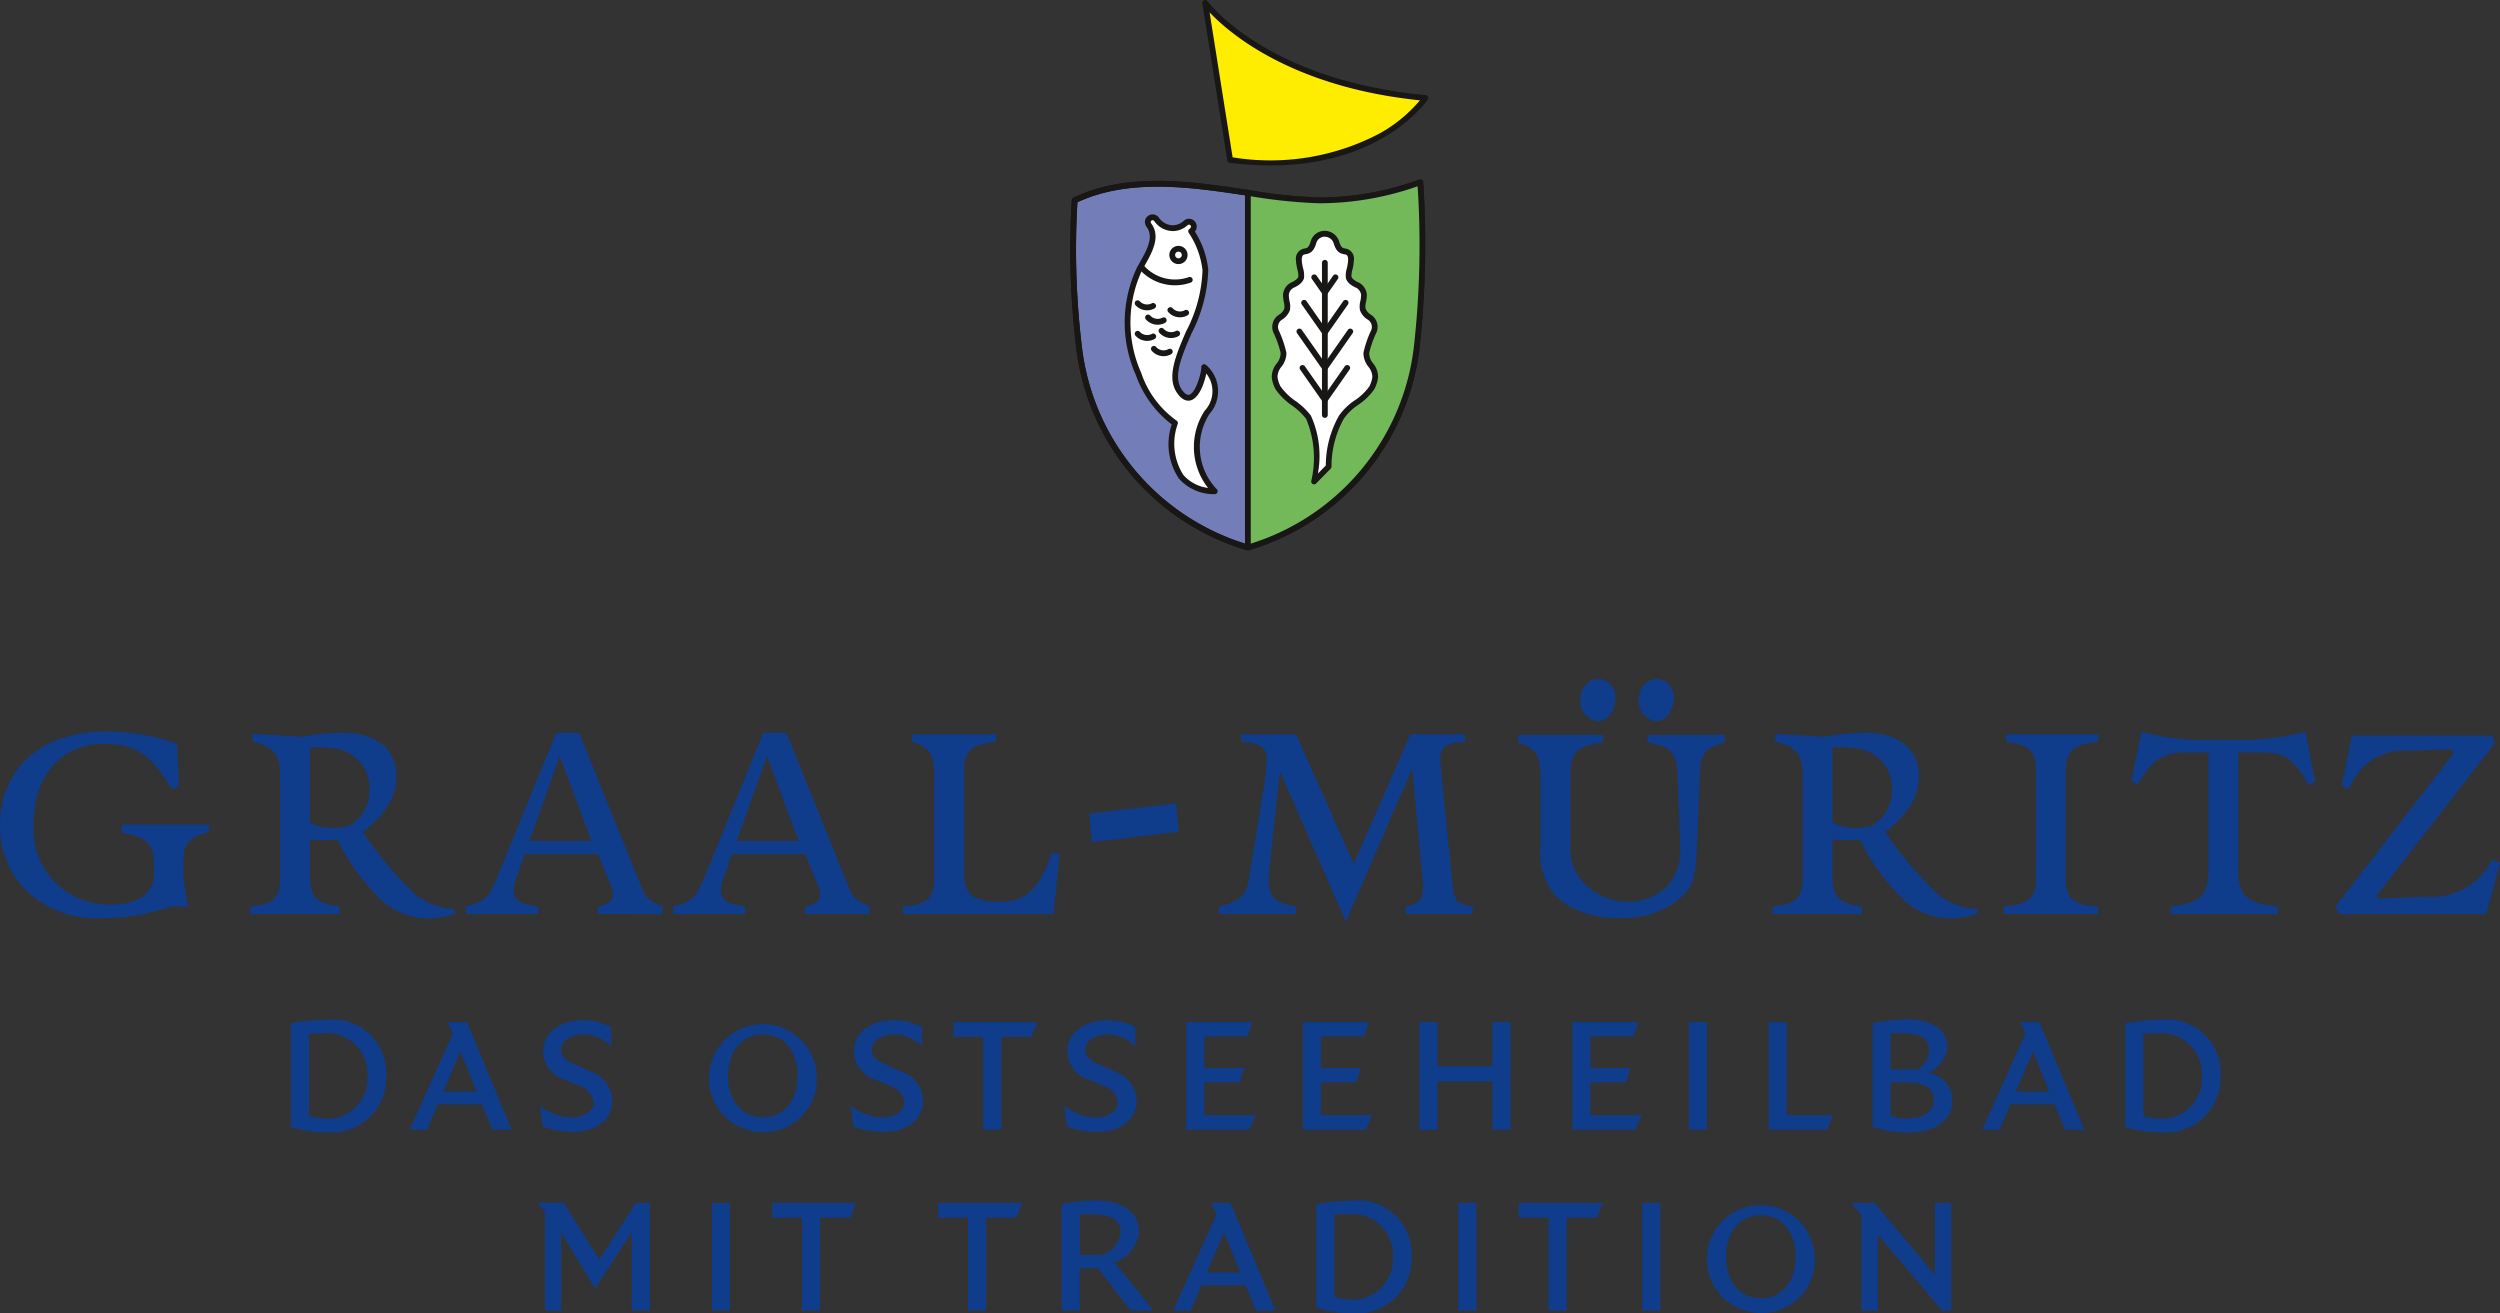 <svg id="ac3b0bf0-f9c6-4a3f-985b-0b26639d4787" data-name="Ebene 1" xmlns="http://www.w3.org/2000/svg" xmlns:xlink="http://www.w3.org/1999/xlink" width="33.579mm" height="17.639mm" viewBox="0 0 95.184 50"><rect x="0" y="0" width="95.184" height="50" fill="#333333" stroke="none"/><defs><style>.b4df826e-8e3e-445b-80aa-69bdf3fb1d31{fill:none;}.e9e83d34-b43f-410b-aac9-4acf152146dd{clip-path:url(#bed92933-46b8-47ca-b6f6-01e687612839);}.a1a22d61-311e-4d10-ac03-b6a20d480f81{fill:#0f3c8b;}.a6500985-15db-4190-8117-b0c8273f5389{fill:#ffed00;}.a159dbd1-9606-4451-bb90-38f0ad263812{fill:#181716;}.bcb65814-a042-47c4-bf6c-243120780d6c{fill:#737db8;}.a3cb9b73-c563-4f8c-8fe8-d07425b98ef4{fill:#73b95a;}.e028517d-c069-43c7-860b-2a8861d97f8f{fill:#fff;}</style><clipPath id="bed92933-46b8-47ca-b6f6-01e687612839" transform="translate(-373.353 -272.638)"><rect class="b4df826e-8e3e-445b-80aa-69bdf3fb1d31" x="373.353" y="272.638" width="95.183" height="50"/></clipPath></defs><title>signet-dunke-4</title><g id="a50c58f3-5768-4637-a1b7-77e56d29d0dd" data-name="Graal-Müritz"><g class="e9e83d34-b43f-410b-aac9-4acf152146dd"><g class="e9e83d34-b43f-410b-aac9-4acf152146dd"><path class="a1a22d61-311e-4d10-ac03-b6a20d480f81" d="M380.338,305.436v.686l.178,1.057c-.138-.014-.261-.042-.384-.042-.206,0-.055-.014-1.153.26a6.26,6.26,0,0,1-1.633.192,3.834,3.834,0,0,1-2.717-.81,3.375,3.375,0,0,1-1.277-2.676c0-2.155,1.468-3.622,4.144-3.622a8.556,8.556,0,0,1,2.594.466l.082,1.605-.261.151c-.823-1.372-1.413-1.743-2.648-1.743-1.564,0-2.635,1.221-2.635,3.06a2.875,2.875,0,0,0,2.95,3.06c1.043,0,1.633-.425,1.633-1.18v-.384c0-.755-.288-1.016-1.221-1.167v-.315h3.321v.275c-.755.206-.974.453-.974,1.125" transform="translate(-373.353 -272.638)"/><path class="a1a22d61-311e-4d10-ac03-b6a20d480f81" d="M387.419,302.705a1.535,1.535,0,0,1-.755,1.359,1.934,1.934,0,0,1-.686.096,1.696,1.696,0,0,1-.823-.206v-2.868c1.166,0,1.358.109,1.77.438a1.483,1.483,0,0,1,.494,1.181m3.252,4.721v-.179a2.558,2.558,0,0,1-1.523-.576,14.716,14.716,0,0,1-1.99-2.361,3.798,3.798,0,0,0,1.016-1.084,2.193,2.193,0,0,0,.274-1.043c0-1.03-.782-1.647-2.058-1.647a8.582,8.582,0,0,0-1.523.151l-1.894-.109v.288c.824.22,1.043.494,1.043,1.331v3.856c0,.769-.247,1.015-1.139,1.098v.288h3.404V307.151c-.865-.109-1.125-.371-1.125-1.098v-1.454c.233.014.412.027.535.027.11,0,.288-.014.508-.027a8.093,8.093,0,0,0,1.578,2.209,2.582,2.582,0,0,0,1.825.796,3.188,3.188,0,0,0,1.071-.178" transform="translate(-373.353 -272.638)"/><path class="a1a22d61-311e-4d10-ac03-b6a20d480f81" d="M395.873,304.653h-2.361l1.153-3.225Zm2.703,2.786v-.288c-.453-.178-.618-.315-.755-.631l-2.415-5.983h-.878L392.277,306.053c-.329.782-.466.906-1.18,1.098v.288h2.745v-.288c-.549-.096-.631-.123-.782-.247a.438.438,0,0,1-.151-.329,1.678,1.678,0,0,1,.137-.591l.274-.824h2.8l.466,1.139a1.256,1.256,0,0,1,.11.398q0,.329-.576.453v.288Z" transform="translate(-373.353 -272.638)"/><path class="a1a22d61-311e-4d10-ac03-b6a20d480f81" d="M403.763,304.653h-2.361l1.153-3.225Zm2.703,2.786v-.288c-.453-.178-.618-.315-.755-.631l-2.415-5.983h-.878l-2.251,5.517c-.329.782-.466.906-1.18,1.098v.288h2.745v-.288c-.549-.096-.631-.123-.782-.247a.438.438,0,0,1-.151-.329,1.687,1.687,0,0,1,.137-.591l.275-.824h2.8l.467,1.139a1.253,1.253,0,0,1,.109.398q0,.329-.576.453v.288Z" transform="translate(-373.353 -272.638)"/><path class="a1a22d61-311e-4d10-ac03-b6a20d480f81" d="M413.465,307.439H407.729v-.288c.933-.069,1.194-.315,1.194-1.098v-3.801c0-.919-.137-1.139-.851-1.372v-.288h3.211v.288c-.947.096-1.222.343-1.222,1.084v3.966c0,.755.371,1.043,1.345,1.043,1.015,0,1.523-.48,2.003-1.894l.289.082Z" transform="translate(-373.353 -272.638)"/><polygon class="a1a22d61-311e-4d10-ac03-b6a20d480f81" points="41.567 32.057 41.471 30.973 44.778 30.589 44.874 31.673 41.567 32.057"/><path class="a1a22d61-311e-4d10-ac03-b6a20d480f81" d="M426.874,307.439v-.288c.507-.109.659-.274.659-.755v-.096l-.412-4.405-2.525,5.833-2.512-5.722-.371,3.445a4.966,4.966,0,0,0-.055.7c0,.645.261.879,1.043,1.002v.288h-2.938v-.288c.768-.178,1.043-.425,1.139-1.043l.577-3.568c.069-.508.11-.837.11-1.002,0-.439-.302-.645-.975-.659v-.288h2.087l2.196,4.927,2.154-4.927h2.086v.288c-.7.027-.947.192-.947.659a2.162,2.162,0,0,0,.014.274l.467,4.638c.055.48.22.631.755.7v.288Z" transform="translate(-373.353 -272.638)"/><path class="a1a22d61-311e-4d10-ac03-b6a20d480f81" d="M436.411,300.098a.772.772,0,0,1-.659-.906.74.74,0,0,1,.659-.714.701.701,0,0,1,.672.714c0,.494-.302.906-.672.906m-2.223,0a.772.772,0,0,1-.659-.906.741.741,0,0,1,.659-.714.701.701,0,0,1,.672.714c0,.494-.302.906-.672.906m3.884,2.031-.096,2.471c-.069,1.592-.124,1.77-.768,2.332a3.421,3.421,0,0,1-2.209.659,3.844,3.844,0,0,1-1.88-.439,2.34,2.34,0,0,1-.686-.59,2.589,2.589,0,0,1-.425-1.742V302.252c0-.851-.151-1.098-.851-1.345v-.288h3.225v.288c-.974.124-1.235.371-1.235,1.208v2.594a1.931,1.931,0,0,0,.686,1.716,2.355,2.355,0,0,0,1.482.549,2.206,2.206,0,0,0,1.468-.549,1.981,1.981,0,0,0,.535-1.578v-.165l-.096-2.553c-.042-.837-.247-1.071-1.139-1.221v-.288h2.936v.288c-.768.206-.919.412-.947,1.221" transform="translate(-373.353 -272.638)"/><path class="a1a22d61-311e-4d10-ac03-b6a20d480f81" d="M445.386,302.705a1.534,1.534,0,0,1-.755,1.359,1.934,1.934,0,0,1-.686.096,1.698,1.698,0,0,1-.823-.206v-2.868c1.166,0,1.358.109,1.77.438a1.483,1.483,0,0,1,.494,1.181m3.253,4.721v-.179a2.558,2.558,0,0,1-1.523-.576,14.674,14.674,0,0,1-1.99-2.361,3.798,3.798,0,0,0,1.016-1.084,2.197,2.197,0,0,0,.274-1.043c0-1.03-.782-1.647-2.058-1.647a8.582,8.582,0,0,0-1.523.151l-1.894-.109v.288c.824.22,1.043.494,1.043,1.331v3.856c0,.769-.247,1.015-1.139,1.098v.288h3.403V307.151c-.865-.109-1.125-.371-1.125-1.098v-1.454c.233.014.412.027.535.027.111,0,.288-.014.508-.027a8.085,8.085,0,0,0,1.578,2.209,2.581,2.581,0,0,0,1.825.796,3.19,3.19,0,0,0,1.071-.178" transform="translate(-373.353 -272.638)"/><path class="a1a22d61-311e-4d10-ac03-b6a20d480f81" d="M449.641,307.439v-.288c.946-.069,1.235-.329,1.235-1.098v-4.034c0-.782-.247-1.016-1.139-1.139v-.288h3.499v.288c-.961.096-1.235.343-1.235,1.139v4.034c0,.796.274,1.043,1.235,1.098v.288Z" transform="translate(-373.353 -272.638)"/><path class="a1a22d61-311e-4d10-ac03-b6a20d480f81" d="M461.277,302.554c-.576-.988-.865-1.263-1.853-1.263h-.851v4.488c0,.961.343,1.276,1.51,1.372v.288h-4.076v-.288c1.098-.123,1.428-.439,1.428-1.372v-4.488h-.851c-.905,0-1.304.289-1.852,1.222l-.233-.137.384-1.88a9.284,9.284,0,0,0,3.06.302,9.972,9.972,0,0,0,3.183-.302l.371,1.88Z" transform="translate(-373.353 -272.638)"/><path class="a1a22d61-311e-4d10-ac03-b6a20d480f81" d="M468.015,307.439h-5.585l-.165-.275,4.515-5.86-.096-.137-1.702.054a2.192,2.192,0,0,0-2.182,1.455l-.288-.137.384-1.894h5.352l.096.288-4.515,5.818.096.096,1.77-.069a2.586,2.586,0,0,0,2.553-1.426l.288.151Z" transform="translate(-373.353 -272.638)"/><path class="a1a22d61-311e-4d10-ac03-b6a20d480f81" d="M387.345,313.622a1.531,1.531,0,0,1-1.602,1.611,3.252,3.252,0,0,1-.624-.107v-3.139h.452a1.554,1.554,0,0,1,1.774,1.635m.715-.008a2.044,2.044,0,0,0-2.309-2.145,6.954,6.954,0,0,0-1.323.131v3.944a4.317,4.317,0,0,0,1.315.205,2.088,2.088,0,0,0,2.317-2.136" transform="translate(-373.353 -272.638)"/><path class="a1a22d61-311e-4d10-ac03-b6a20d480f81" d="M391.502,314.197h-1.273l.657-1.52Zm1.34,1.455-1.709-4.1h-.731l.189.444-1.643,3.656h.666l.41-.97h1.676l.403.97Z" transform="translate(-373.353 -272.638)"/><path class="a1a22d61-311e-4d10-ac03-b6a20d480f81" d="M395.175,315.734a3.574,3.574,0,0,1-1.151-.198l-.115-.796a2.063,2.063,0,0,0,1.224.443c.411,0,.822-.23.822-.575a.712.712,0,0,0-.46-.591l-.6-.255a1.164,1.164,0,0,1-.863-1.076c0-.739.633-1.208,1.561-1.208a2.341,2.341,0,0,1,1.027.263v.74a1.498,1.498,0,0,0-1.027-.46c-.452,0-.879.206-.879.591,0,.255.238.427.452.518l.69.312a1.194,1.194,0,0,1,.813,1.109c0,.715-.633,1.184-1.495,1.184" transform="translate(-373.353 -272.638)"/><path class="a1a22d61-311e-4d10-ac03-b6a20d480f81" d="M403.72,313.598c0,.912-.484,1.577-1.323,1.577-.83,0-1.323-.665-1.323-1.577,0-.904.493-1.578,1.323-1.578.83,0,1.323.674,1.323,1.578m.732,0a2.056,2.056,0,1,0-2.054,2.145,2.021,2.021,0,0,0,2.054-2.145" transform="translate(-373.353 -272.638)"/><path class="a1a22d61-311e-4d10-ac03-b6a20d480f81" d="M407.006,315.734a3.576,3.576,0,0,1-1.151-.198l-.114-.796a2.062,2.062,0,0,0,1.224.443c.41,0,.821-.23.821-.575a.712.712,0,0,0-.46-.591l-.6-.255a1.164,1.164,0,0,1-.863-1.076c0-.739.633-1.208,1.561-1.208a2.34,2.34,0,0,1,1.027.263v.74a1.497,1.497,0,0,0-1.027-.46c-.452,0-.879.206-.879.591,0,.255.238.427.452.518l.69.312a1.194,1.194,0,0,1,.813,1.109c0,.715-.633,1.184-1.495,1.184" transform="translate(-373.353 -272.638)"/><polygon class="a1a22d61-311e-4d10-ac03-b6a20d480f81" points="39.273 39.472 38.123 39.472 38.123 43.014 37.432 43.014 37.432 39.472 36.299 39.472 36.299 38.914 39.495 38.914 39.273 39.472"/><path class="a1a22d61-311e-4d10-ac03-b6a20d480f81" d="M415.132,315.734a3.574,3.574,0,0,1-1.151-.198l-.115-.796a2.063,2.063,0,0,0,1.224.443c.41,0,.822-.23.822-.575a.712.712,0,0,0-.46-.591l-.6-.255a1.164,1.164,0,0,1-.862-1.076c0-.739.633-1.208,1.561-1.208a2.338,2.338,0,0,1,1.027.263v.74a1.496,1.496,0,0,0-1.027-.46c-.452,0-.879.206-.879.591,0,.255.238.427.452.518l.69.312a1.194,1.194,0,0,1,.813,1.109c0,.715-.633,1.184-1.495,1.184" transform="translate(-373.353 -272.638)"/><polygon class="a1a22d61-311e-4d10-ac03-b6a20d480f81" points="47.555 43.014 45.164 43.014 45.164 38.914 47.678 38.914 47.498 39.456 45.854 39.456 45.854 40.664 47.374 40.664 47.202 41.206 45.854 41.206 45.854 42.456 47.81 42.456 47.555 43.014"/><polygon class="a1a22d61-311e-4d10-ac03-b6a20d480f81" points="51.994 43.014 49.603 43.014 49.603 38.914 52.117 38.914 51.936 39.456 50.293 39.456 50.293 40.664 51.813 40.664 51.64 41.206 50.293 41.206 50.293 42.456 52.248 42.456 51.994 43.014"/><polygon class="a1a22d61-311e-4d10-ac03-b6a20d480f81" points="56.825 43.014 56.825 41.173 54.729 41.173 54.729 43.014 54.04 43.014 54.04 38.914 54.729 38.914 54.729 40.599 56.825 40.599 56.825 38.914 57.515 38.914 57.515 43.014 56.825 43.014"/><polygon class="a1a22d61-311e-4d10-ac03-b6a20d480f81" points="62.256 43.014 59.865 43.014 59.865 38.914 62.379 38.914 62.199 39.456 60.555 39.456 60.555 40.664 62.075 40.664 61.903 41.206 60.555 41.206 60.555 42.456 62.511 42.456 62.256 43.014"/><rect class="a1a22d61-311e-4d10-ac03-b6a20d480f81" x="64.301" y="38.914" width="0.69" height="4.1"/><polygon class="a1a22d61-311e-4d10-ac03-b6a20d480f81" points="69.568 43.014 67.341 43.014 67.341 38.914 68.032 38.914 68.032 42.456 69.782 42.456 69.568 43.014"/><path class="a1a22d61-311e-4d10-ac03-b6a20d480f81" d="M446.799,312.62a.853.853,0,0,1-.436.731h-1.027v-1.372h.427c.649,0,1.035.156,1.035.641m.888,1.939a1.047,1.047,0,0,0-.945-1.068,1.182,1.182,0,0,0,.756-1.002c0-.641-.608-1.043-1.52-1.043a6.735,6.735,0,0,0-1.331.155v3.944a4.455,4.455,0,0,0,1.389.214c.953,0,1.651-.468,1.651-1.2m-.707-.057c0,.485-.427.723-1.035.723a1.291,1.291,0,0,1-.608-.131v-1.249h.559c.633,0,1.084.165,1.084.657" transform="translate(-373.353 -272.638)"/><path class="a1a22d61-311e-4d10-ac03-b6a20d480f81" d="M451.376,314.197h-1.273l.657-1.52Zm1.34,1.455-1.709-4.1h-.731l.189.444-1.643,3.656h.665l.411-.97h1.676l.403.97Z" transform="translate(-373.353 -272.638)"/><path class="a1a22d61-311e-4d10-ac03-b6a20d480f81" d="M457.185,313.622a1.531,1.531,0,0,1-1.602,1.611,3.252,3.252,0,0,1-.624-.107v-3.139h.452a1.554,1.554,0,0,1,1.775,1.635m.715-.008a2.044,2.044,0,0,0-2.309-2.145,6.946,6.946,0,0,0-1.323.131v3.944a4.316,4.316,0,0,0,1.314.205,2.088,2.088,0,0,0,2.317-2.136" transform="translate(-373.353 -272.638)"/><polygon class="a1a22d61-311e-4d10-ac03-b6a20d480f81" points="24.052 49.901 24.052 46.919 22.656 49.063 21.366 46.927 21.366 49.901 20.749 49.901 20.749 46.147 20.462 45.793 21.456 45.793 22.82 47.954 24.209 45.801 24.743 45.801 24.743 49.901 24.052 49.901"/><rect class="a1a22d61-311e-4d10-ac03-b6a20d480f81" x="27.101" y="45.801" width="0.69" height="4.1"/><polygon class="a1a22d61-311e-4d10-ac03-b6a20d480f81" points="32.376 46.36 31.225 46.36 31.225 49.901 30.535 49.901 30.535 46.36 29.401 46.36 29.401 45.801 32.597 45.801 32.376 46.36"/><polygon class="a1a22d61-311e-4d10-ac03-b6a20d480f81" points="38.694 46.36 37.543 46.36 37.543 49.901 36.853 49.901 36.853 46.36 35.719 46.36 35.719 45.801 38.916 45.801 38.694 46.36"/><path class="a1a22d61-311e-4d10-ac03-b6a20d480f81" d="M416.015,319.581a1.06,1.06,0,0,1-.641.83h-.912v-1.537h.403c.781,0,1.15.173,1.15.706m1.257,2.958-1.487-1.84a1.336,1.336,0,0,0,.929-1.175c0-.78-.715-1.183-1.652-1.183a6.609,6.609,0,0,0-1.29.148v4.05h.69v-1.61h.69l1.257,1.61Z" transform="translate(-373.353 -272.638)"/><path class="a1a22d61-311e-4d10-ac03-b6a20d480f81" d="M420.576,321.084h-1.274l.657-1.519Zm1.34,1.455-1.71-4.1h-.732l.189.444-1.643,3.656h.665l.411-.969h1.676l.403.969Z" transform="translate(-373.353 -272.638)"/><path class="a1a22d61-311e-4d10-ac03-b6a20d480f81" d="M426.386,320.51a1.531,1.531,0,0,1-1.602,1.61,3.284,3.284,0,0,1-.625-.107v-3.139h.452a1.554,1.554,0,0,1,1.775,1.636m.715-.008a2.044,2.044,0,0,0-2.309-2.145,6.954,6.954,0,0,0-1.323.131v3.944a4.341,4.341,0,0,0,1.315.205,2.088,2.088,0,0,0,2.317-2.136" transform="translate(-373.353 -272.638)"/><rect class="a1a22d61-311e-4d10-ac03-b6a20d480f81" x="55.523" y="45.801" width="0.69" height="4.1"/><polygon class="a1a22d61-311e-4d10-ac03-b6a20d480f81" points="60.797 46.36 59.647 46.36 59.647 49.901 58.957 49.901 58.957 46.36 57.823 46.36 57.823 45.801 61.019 45.801 60.797 46.36"/><rect class="a1a22d61-311e-4d10-ac03-b6a20d480f81" x="62.523" y="45.801" width="0.69" height="4.1"/><path class="a1a22d61-311e-4d10-ac03-b6a20d480f81" d="M441.718,320.485c0,.912-.485,1.578-1.323,1.578-.83,0-1.323-.666-1.323-1.578,0-.904.493-1.578,1.323-1.578.83,0,1.323.673,1.323,1.578m.731,0a2.056,2.056,0,1,0-2.054,2.145,2.02,2.02,0,0,0,2.054-2.145" transform="translate(-373.353 -272.638)"/><polygon class="a1a22d61-311e-4d10-ac03-b6a20d480f81" points="73.944 49.901 71.495 47.009 71.495 49.901 70.871 49.901 70.871 46.253 70.484 45.801 71.372 45.801 73.672 48.545 73.672 45.801 74.289 45.801 74.289 49.901 73.944 49.901"/><path class="a6500985-15db-4190-8117-b0c8273f5389" d="M419.238,272.748s2.188,3.047,8.383,3.62c0,0-1.976,3.047-7.433,2.36Z" transform="translate(-373.353 -272.638)"/><path class="a159dbd1-9606-4451-bb90-38f0ad263812" d="M421.724,278.937a12.39,12.39,0,0,1-1.55-.101.11.11,0,0,1-.095-.092l-.949-5.98a.11.11,0,0,1,.198-.081c.022.03,2.238,3.013,8.303,3.575a.11.11,0,0,1,.082.169C427.695,276.455,426.03,278.937,421.724,278.937Zm-1.441-.309a8.923,8.923,0,0,0,5.6-.911,5.498,5.498,0,0,0,1.532-1.259c-4.887-.501-7.27-2.568-8.008-3.348Z" transform="translate(-373.353 -272.638)"/><path class="bcb65814-a042-47c4-bf6c-243120780d6c" d="M427.422,279.583a11.379,11.379,0,0,1-3.827.685c-2.596,0-6.355-1.425-9.328-.002a31.704,31.704,0,0,0,.171,5.609c.519,2.944,2.123,6.335,6.427,7.609,4.305-1.274,5.909-4.665,6.428-7.609a36.18,36.18,0,0,0,.137-6.292Z" transform="translate(-373.353 -272.638)"/><path class="a159dbd1-9606-4451-bb90-38f0ad263812" d="M420.864,293.594a.109.109,0,0,1-.031-.005,9.147,9.147,0,0,1-6.504-7.695,31.395,31.395,0,0,1-.172-5.633.11.11,0,0,1,.062-.095c2.071-.991,4.511-.622,6.664-.297a19.212,19.212,0,0,0,2.712.288,11.221,11.221,0,0,0,3.791-.679.112.112,0,0,1,.036-.006h.008a.11.11,0,0,1,.11.103,36.55,36.55,0,0,1-.139,6.318,9.145,9.145,0,0,1-6.505,7.695A.109.109,0,0,1,420.864,293.594Zm-6.49-13.257a30.863,30.863,0,0,0,.172,5.519,8.94,8.94,0,0,0,6.318,7.513,8.939,8.939,0,0,0,6.319-7.513,34.817,34.817,0,0,0,.144-6.125,11.334,11.334,0,0,1-3.733.647,19.354,19.354,0,0,1-2.745-.29C418.749,279.771,416.371,279.411,414.374,280.338Z" transform="translate(-373.353 -272.638)"/><path class="a3cb9b73-c563-4f8c-8fe8-d07425b98ef4" d="M427.422,279.583a11.379,11.379,0,0,1-3.827.685,19.3,19.3,0,0,1-2.731-.289v13.506c4.305-1.274,5.909-4.665,6.428-7.609a36.18,36.18,0,0,0,.137-6.292Z" transform="translate(-373.353 -272.638)"/><path class="e028517d-c069-43c7-860b-2a8861d97f8f" d="M417.099,281.215a.206.206,0,0,1-.045-.121.184.184,0,0,1,.183-.184.193.193,0,0,1,.156.087.76.76,0,0,0,.606.327.734.734,0,0,0,.501-.201.18.18,0,0,1,.123-.047.182.182,0,0,1,.183.182.215.215,0,0,1-.103.18,3.273,3.273,0,0,1,.543,1.484c.109,1.678-1.673,3.598-.996,4.601.567.838.959-.611.95-.909a1.202,1.202,0,0,1,.111,1.722,2.431,2.431,0,0,0,.293,3.004s-2.15.087-1.514-2.598a3.71,3.71,0,0,1-1.391-1.872,4.807,4.807,0,0,1,.043-4.007c.342-.605.702-1.176.356-1.651" transform="translate(-373.353 -272.638)"/><path class="a159dbd1-9606-4451-bb90-38f0ad263812" d="M419.578,291.454a1.792,1.792,0,0,1-1.337-.59,2.357,2.357,0,0,1-.276-2.066,4.089,4.089,0,0,1-1.367-1.882,4.921,4.921,0,0,1,.049-4.104l.056-.099c.318-.559.592-1.042.307-1.433l-0-.001a.31.31,0,0,1-.066-.185.294.294,0,0,1,.293-.294.301.301,0,0,1,.246.134.651.651,0,0,0,.516.28.627.627,0,0,0,.428-.172.289.289,0,0,1,.196-.075.293.293,0,0,1,.293.292.321.321,0,0,1-.069.198,3.309,3.309,0,0,1,.509,1.46,5.641,5.641,0,0,1-.643,2.426c-.376.876-.7,1.632-.371,2.12.075.112.189.237.292.203.255-.083.463-.841.456-1.047a.11.11,0,0,1,.179-.089,1.317,1.317,0,0,1,.13,1.874,2.326,2.326,0,0,0,.283,2.862.11.11,0,0,1-.074.186Zm-2.39-10.303c.369.506.032,1.098-.293,1.67l-.056.099a4.696,4.696,0,0,0-.038,3.91,3.672,3.672,0,0,0,1.341,1.818.11.11,0,0,1,.055.122,2.213,2.213,0,0,0,.212,1.952,1.493,1.493,0,0,0,.939.493,2.52,2.52,0,0,1-.126-2.941,1.084,1.084,0,0,0,.059-1.415c-.07.355-.265.915-.579,1.017-.129.042-.329.026-.542-.289-.397-.587-.034-1.434.351-2.33a5.409,5.409,0,0,0,.626-2.325,3.187,3.187,0,0,0-.523-1.427.11.11,0,0,1,.032-.157.105.105,0,0,0,.051-.087.076.076,0,0,0-.121-.055.841.841,0,0,1-.576.23.871.871,0,0,1-.696-.374.088.088,0,0,0-.066-.041.073.073,0,0,0-.073.074.095.095,0,0,0,.024.056Z" transform="translate(-373.353 -272.638)"/><path class="a159dbd1-9606-4451-bb90-38f0ad263812" d="M417.027,284.453a.595.595,0,0,1-.447-.203.11.11,0,0,1,.165-.145.382.382,0,0,0,.462.081.11.11,0,0,1,.107.192A.594.594,0,0,1,417.027,284.453Z" transform="translate(-373.353 -272.638)"/><path class="a159dbd1-9606-4451-bb90-38f0ad263812" d="M417.427,285.001a.594.594,0,0,1-.447-.203.11.11,0,0,1,.166-.145.385.385,0,0,0,.461.082.11.11,0,1,1,.108.192A.588.588,0,0,1,417.427,285.001Z" transform="translate(-373.353 -272.638)"/><path class="a159dbd1-9606-4451-bb90-38f0ad263812" d="M417.939,285.508a.593.593,0,0,1-.447-.203.11.11,0,0,1,.166-.145.383.383,0,0,0,.461.081.11.11,0,0,1,.108.192A.589.589,0,0,1,417.939,285.508Z" transform="translate(-373.353 -272.638)"/><path class="a159dbd1-9606-4451-bb90-38f0ad263812" d="M418.277,284.719a.594.594,0,0,1-.447-.203.11.11,0,1,1,.166-.145.381.381,0,0,0,.462.081.11.11,0,1,1,.107.192A.591.591,0,0,1,418.277,284.719Z" transform="translate(-373.353 -272.638)"/><path class="a159dbd1-9606-4451-bb90-38f0ad263812" d="M417.029,285.617a.595.595,0,0,1-.448-.203.11.11,0,0,1,.165-.145.384.384,0,0,0,.463.082.11.11,0,0,1,.106.193A.598.598,0,0,1,417.029,285.617Z" transform="translate(-373.353 -272.638)"/><path class="a159dbd1-9606-4451-bb90-38f0ad263812" d="M417.654,286.199a.595.595,0,0,1-.447-.203.11.11,0,1,1,.165-.145.381.381,0,0,0,.462.081.11.11,0,1,1,.107.192A.591.591,0,0,1,417.654,286.199Z" transform="translate(-373.353 -272.638)"/><path class="a159dbd1-9606-4451-bb90-38f0ad263812" d="M418.087,283.5a1.804,1.804,0,0,1-1.372-.633.11.11,0,0,1,.167-.143,1.587,1.587,0,0,0,1.738.464.11.11,0,0,1,.074.207A1.788,1.788,0,0,1,418.087,283.5Z" transform="translate(-373.353 -272.638)"/><path class="a159dbd1-9606-4451-bb90-38f0ad263812" d="M418.221,282.693a.347.347,0,1,1,.347-.347A.347.347,0,0,1,418.221,282.693Zm0-.474a.127.127,0,1,0,.127.127A.127.127,0,0,0,418.221,282.219Z" transform="translate(-373.353 -272.638)"/><path class="e028517d-c069-43c7-860b-2a8861d97f8f" d="M423.795,281.538a.449.449,0,0,0-.429.313c-.082.29-.185.337-.333.361-.18.029-.228.154-.226.337a5.38,5.38,0,0,1,.087.652c-.042.175-.322.288-.322.288a.456.456,0,0,0-.258.361c-.011.188.085.412.046.565a.612.612,0,0,1-.263.306.441.441,0,0,0-.163.526,4.283,4.283,0,0,1,.289.829c.019.386-.362.545-.34.921a1.134,1.134,0,0,0,.134.415c.347.513.8.623,1.156,1.113a3.988,3.988,0,0,1,.212,2.445l.553-.562a3.806,3.806,0,0,1,.485-1.883c.332-.507.808-.601,1.155-1.113a1.133,1.133,0,0,0,.134-.415c.021-.376-.359-.535-.34-.921a4.231,4.231,0,0,1,.289-.829.44.44,0,0,0-.164-.526.61.61,0,0,1-.262-.306c-.039-.152.057-.376.046-.565a.457.457,0,0,0-.257-.361s-.28-.113-.322-.288a5.622,5.622,0,0,1,.087-.652c.003-.182-.045-.307-.226-.337-.148-.023-.251-.071-.333-.361a.471.471,0,0,0-.437-.313" transform="translate(-373.353 -272.638)"/><path class="a159dbd1-9606-4451-bb90-38f0ad263812" d="M423.385,291.08a.11.11,0,0,1-.109-.124,3.839,3.839,0,0,0-.192-2.367,2.395,2.395,0,0,0-.54-.511,2.499,2.499,0,0,1-.618-.605,1.227,1.227,0,0,1-.153-.471.82.82,0,0,1,.186-.523.639.639,0,0,0,.153-.399,3.858,3.858,0,0,0-.28-.789.551.551,0,0,1,.202-.663.501.501,0,0,0,.218-.242.692.692,0,0,0-.019-.25,1.26,1.26,0,0,1-.03-.294.567.567,0,0,1,.323-.455c.078-.032.239-.124.26-.214a.882.882,0,0,0-.037-.275,1.815,1.815,0,0,1-.054-.35.389.389,0,0,1,.318-.447c.101-.016.173-.027.245-.282a.552.552,0,0,1,.537-.393h0a.582.582,0,0,1,.541.393c.072.255.145.266.245.282a.389.389,0,0,1,.319.447,1.801,1.801,0,0,1-.054.351.884.884,0,0,0-.037.274c.022.09.185.184.257.212a.57.57,0,0,1,.326.456,1.234,1.234,0,0,1-.03.293.705.705,0,0,0-.019.251.492.492,0,0,0,.211.238.551.551,0,0,1,.211.662,3.872,3.872,0,0,0-.282.794.639.639,0,0,0,.153.399.819.819,0,0,1,.186.523,1.238,1.238,0,0,1-.153.47,2.34,2.34,0,0,1-.606.583,2.03,2.03,0,0,0-.548.529,3.752,3.752,0,0,0-.468,1.827.111.111,0,0,1-.031.072l-.553.562A.11.11,0,0,1,423.385,291.08Zm.403-9.432a.34.34,0,0,0-.317.233c-.092.326-.224.408-.422.439-.077.012-.135.037-.133.227a1.661,1.661,0,0,0,.049.305.894.894,0,0,1,.035.375c-.054.223-.353.35-.388.364a.345.345,0,0,0-.189.266,1.072,1.072,0,0,0,.026.241.822.822,0,0,1,.016.345.703.703,0,0,1-.315.373.332.332,0,0,0-.116.39,4.046,4.046,0,0,1,.297.864.842.842,0,0,1-.19.532.619.619,0,0,0-.149.388,1.048,1.048,0,0,0,.116.361,2.295,2.295,0,0,0,.569.553,2.616,2.616,0,0,1,.585.557,3.689,3.689,0,0,1,.267,2.207l.302-.306a3.87,3.87,0,0,1,.501-1.896,2.241,2.241,0,0,1,.602-.585,2.128,2.128,0,0,0,.554-.53,1.053,1.053,0,0,0,.115-.36.619.619,0,0,0-.149-.388.843.843,0,0,1-.19-.532,4.059,4.059,0,0,1,.299-.868.325.325,0,0,0,.021-.116.33.33,0,0,0-.146-.274.695.695,0,0,1-.307-.369.824.824,0,0,1,.016-.346,1.093,1.093,0,0,0,.027-.24.347.347,0,0,0-.193-.267c-.03-.012-.33-.139-.384-.363a.899.899,0,0,1,.035-.373,1.637,1.637,0,0,0,.049-.307c.003-.189-.057-.214-.134-.227-.197-.031-.329-.113-.421-.439a.365.365,0,0,0-.333-.232h0Z" transform="translate(-373.353 -272.638)"/><path class="a159dbd1-9606-4451-bb90-38f0ad263812" d="M423.795,288.547a.11.11,0,0,1-.11-.11v-5.793a.11.11,0,1,1,.22,0v5.793A.11.11,0,0,1,423.795,288.547Z" transform="translate(-373.353 -272.638)"/><path class="a159dbd1-9606-4451-bb90-38f0ad263812" d="M423.795,287.972a.11.11,0,0,1-.09-.047l-.854-1.22a.11.11,0,0,1,.18-.126l.764,1.091.764-1.091a.11.11,0,0,1,.18.126l-.854,1.22A.11.11,0,0,1,423.795,287.972Z" transform="translate(-373.353 -272.638)"/><path class="a159dbd1-9606-4451-bb90-38f0ad263812" d="M423.795,286.753a.11.11,0,0,1-.09-.047l-.972-1.388a.11.11,0,0,1,.18-.126l.882,1.259.881-1.259a.11.11,0,0,1,.18.126l-.971,1.388A.11.11,0,0,1,423.795,286.753Z" transform="translate(-373.353 -272.638)"/><path class="a159dbd1-9606-4451-bb90-38f0ad263812" d="M423.795,285.404a.11.11,0,0,1-.09-.047l-.793-1.132a.11.11,0,0,1,.18-.126l.703,1.004.703-1.004a.11.11,0,0,1,.18.126l-.793,1.132A.11.11,0,0,1,423.795,285.404Z" transform="translate(-373.353 -272.638)"/><path class="a159dbd1-9606-4451-bb90-38f0ad263812" d="M423.795,283.885a.11.11,0,0,1-.09-.047l-.408-.583a.11.11,0,0,1,.18-.126l.318.454.318-.454a.11.11,0,0,1,.18.126l-.408.583A.11.11,0,0,1,423.795,283.885Z" transform="translate(-373.353 -272.638)"/><rect class="a159dbd1-9606-4451-bb90-38f0ad263812" x="47.401" y="7.341" width="0.22" height="13.505"/><path class="a159dbd1-9606-4451-bb90-38f0ad263812" d="M420.864,293.594a.109.109,0,0,1-.031-.005,9.147,9.147,0,0,1-6.504-7.695,31.395,31.395,0,0,1-.172-5.633.11.11,0,0,1,.062-.095c2.071-.991,4.511-.622,6.664-.297a19.212,19.212,0,0,0,2.712.288,11.221,11.221,0,0,0,3.791-.679.112.112,0,0,1,.036-.006h.008a.11.11,0,0,1,.11.103,36.55,36.55,0,0,1-.139,6.318,9.145,9.145,0,0,1-6.505,7.695A.109.109,0,0,1,420.864,293.594Zm-6.49-13.257a30.863,30.863,0,0,0,.172,5.519,8.94,8.94,0,0,0,6.318,7.513,8.939,8.939,0,0,0,6.319-7.513,34.817,34.817,0,0,0,.144-6.125,11.334,11.334,0,0,1-3.733.647,19.354,19.354,0,0,1-2.745-.29C418.749,279.771,416.371,279.411,414.374,280.338Z" transform="translate(-373.353 -272.638)"/></g></g></g></svg>